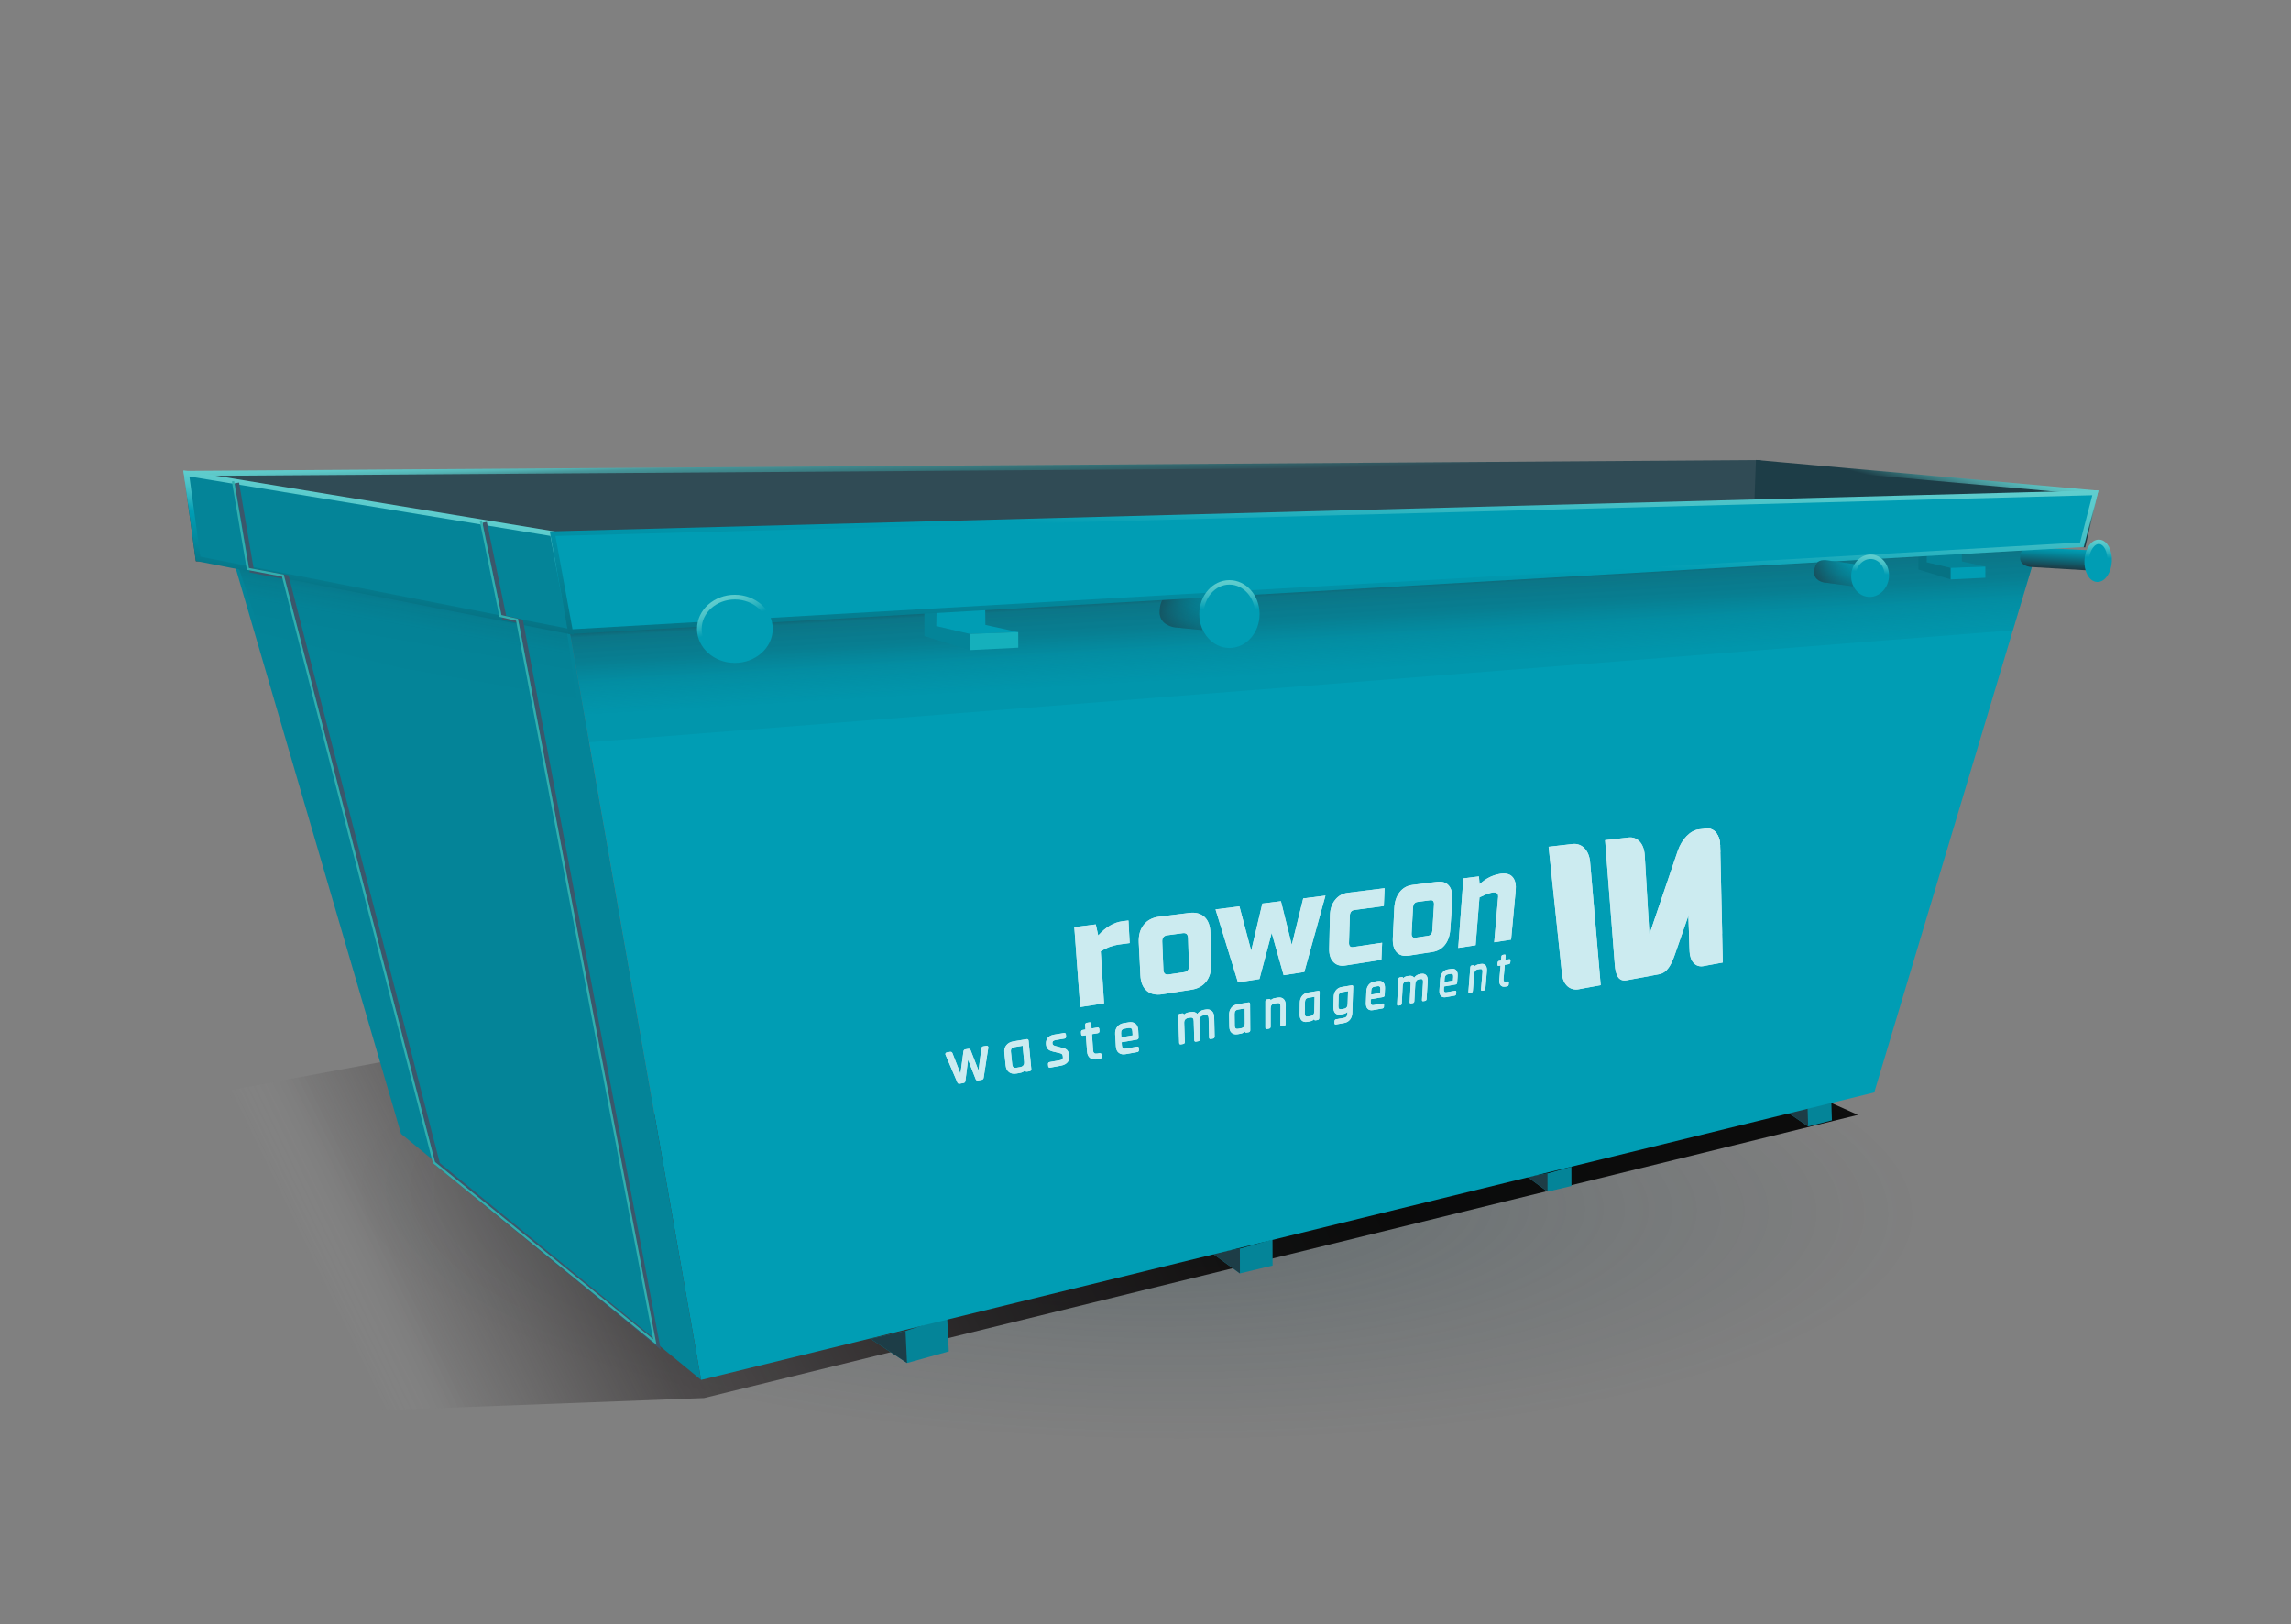 <?xml version="1.0" encoding="UTF-8"?>
<svg id="Layer_1" xmlns="http://www.w3.org/2000/svg" xmlns:xlink="http://www.w3.org/1999/xlink" version="1.1" viewBox="0 0 1031.81 731.34">
  <rect x="0" y="0" width="1031.81" height="731.34" fill="#808080" stroke="none"/>
  <!-- Generator: Adobe Illustrator 29.4.0, SVG Export Plug-In . SVG Version: 2.1.0 Build 152)  -->
  <defs>
    <style>
      .st0, .st1, .st2 {
        fill: none;
      }

      .st3 {
        fill: url(#linear-gradient2);
      }

      .st4 {
        fill: url(#linear-gradient3);
      }

      .st5 {
        fill: url(#linear-gradient6);
      }

      .st6 {
        fill: url(#linear-gradient8);
      }

      .st7 {
        fill: url(#linear-gradient11);
      }

      .st8 {
        fill: url(#linear-gradient10);
      }

      .st9 {
        stroke: url(#linear-gradient5);
        stroke-width: 2.17px;
      }

      .st9, .st1, .st2, .st10, .st11, .st12, .st13 {
        stroke-miterlimit: 10;
      }

      .st9, .st14 {
        fill: #1d3d47;
      }

      .st15 {
        fill: url(#radial-gradient);
      }

      .st16 {
        fill: url(#linear-gradient);
      }

      .st17 {
        fill: #15b0bc;
      }

      .st18, .st12, .st13, .st19, .st20, .st21 {
        fill: #009db4;
      }

      .st1 {
        stroke: #3b576b;
        stroke-width: 2px;
      }

      .st2 {
        stroke: #31afaf;
      }

      .st22, .st23, .st24 {
        fill: #fff;
      }

      .st10 {
        fill: #304b55;
        stroke: url(#linear-gradient1);
      }

      .st10, .st11 {
        stroke-width: 2.3px;
      }

      .st11 {
        stroke: url(#linear-gradient4);
      }

      .st11, .st25 {
        fill: #048498;
      }

      .st26 {
        opacity: .8;
      }

      .st27 {
        fill: #067283;
      }

      .st12 {
        stroke: url(#linear-gradient9);
      }

      .st12, .st13 {
        stroke-width: 2.12px;
      }

      .st13 {
        stroke: url(#linear-gradient14);
      }

      .st19 {
        stroke: url(#linear-gradient15);
        stroke-miterlimit: 10;
        stroke-width: 2px;
      }

      .st20 {
        stroke: url(#linear-gradient13);
        stroke-miterlimit: 10;
        stroke-width: 2px;
      }

      .st21 {
        stroke: url(#linear-gradient12);
        stroke-miterlimit: 10;
        stroke-width: 2px;
      }

      .st28 {
        fill: url(#linear-gradient7);
        opacity: .6;
      }

      .st28, .st23, .st24 {
        isolation: isolate;
      }

      .st23 {
        opacity: .3;
      }

      .st24 {
        opacity: .2;
      }
    </style>
    <radialGradient id="radial-gradient" cx="626.48" cy="1839.94" fx="626.48" fy="1839.94" r="475.76" gradientTransform="translate(994.59 7.26) rotate(90) scale(.85 .26)" gradientUnits="userSpaceOnUse">
      <stop offset="0" stop-color="#1d3d47" stop-opacity=".3"/>
      <stop offset=".53" stop-color="#1d3d47" stop-opacity=".1"/>
      <stop offset=".87" stop-color="#1d3d47" stop-opacity="0"/>
    </radialGradient>
    <linearGradient id="linear-gradient" x1="173.1" y1="1281.53" x2="575.1" y2="1087.73" gradientTransform="translate(-4 -644.6) rotate(-.15)" gradientUnits="userSpaceOnUse">
      <stop offset="0" stop-color="#fff" stop-opacity="0"/>
      <stop offset=".08" stop-color="#363233" stop-opacity=".1"/>
      <stop offset=".28" stop-color="#2e2a2b" stop-opacity=".62"/>
      <stop offset=".55" stop-color="#242021" stop-opacity=".9"/>
      <stop offset=".59" stop-color="#1e1b1c" stop-opacity=".9"/>
      <stop offset=".84" stop-color="#080707" stop-opacity=".9"/>
      <stop offset="1" stop-color="#000" stop-opacity=".9"/>
    </linearGradient>
    <linearGradient id="linear-gradient1" x1="440.58" y1="887" x2="439.34" y2="846.08" gradientTransform="translate(-4 -644.6) rotate(-.15)" gradientUnits="userSpaceOnUse">
      <stop offset=".21" stop-color="#304b55"/>
      <stop offset=".61" stop-color="#304b55"/>
      <stop offset=".72" stop-color="#336d73"/>
      <stop offset=".85" stop-color="#47969a"/>
      <stop offset=".89" stop-color="#55b5b6"/>
      <stop offset=".94" stop-color="#5dc7c7"/>
      <stop offset="1" stop-color="#61cece"/>
    </linearGradient>
    <linearGradient id="linear-gradient2" x1="593.45" y1="961.07" x2="588.1" y2="866.48" gradientTransform="translate(-4 -644.6) rotate(-.15)" gradientUnits="userSpaceOnUse">
      <stop offset=".13" stop-color="#048498" stop-opacity=".3"/>
      <stop offset=".28" stop-color="#067e91" stop-opacity=".51"/>
      <stop offset=".38" stop-color="#0d6878" stop-opacity=".57"/>
      <stop offset=".5" stop-color="#135b69" stop-opacity=".6"/>
      <stop offset=".54" stop-color="#194853" stop-opacity=".85"/>
      <stop offset=".59" stop-color="#1d3d47"/>
    </linearGradient>
    <linearGradient id="linear-gradient3" x1="173.69" y1="950.7" x2="187.14" y2="874.42" gradientTransform="translate(-4 -644.6) rotate(-.15)" gradientUnits="userSpaceOnUse">
      <stop offset="0" stop-color="#048498"/>
      <stop offset=".32" stop-color="#048296"/>
      <stop offset=".44" stop-color="#067d90" stop-opacity=".98"/>
      <stop offset=".52" stop-color="#097486" stop-opacity=".96"/>
      <stop offset=".59" stop-color="#0d6878" stop-opacity=".92"/>
      <stop offset=".64" stop-color="#135765" stop-opacity=".88"/>
      <stop offset=".69" stop-color="#1a434e" stop-opacity=".82"/>
      <stop offset=".71" stop-color="#1d3d47" stop-opacity=".8"/>
      <stop offset="1" stop-color="#1d3d47"/>
    </linearGradient>
    <linearGradient id="linear-gradient4" x1="168.44" y1="915.07" x2="176.16" y2="871.31" gradientTransform="translate(-4 -644.6) rotate(-.15)" gradientUnits="userSpaceOnUse">
      <stop offset="0" stop-color="#067283"/>
      <stop offset=".56" stop-color="#009db4"/>
      <stop offset=".57" stop-color="#009db4"/>
      <stop offset=".7" stop-color="#29b2bf"/>
      <stop offset=".82" stop-color="#48c1c7"/>
      <stop offset=".93" stop-color="#5acacc"/>
      <stop offset="1" stop-color="#61cece"/>
    </linearGradient>
    <linearGradient id="linear-gradient5" x1="861.78" y1="892.09" x2="873.48" y2="848.41" gradientTransform="translate(-4 -644.6) rotate(-.15)" gradientUnits="userSpaceOnUse">
      <stop offset="0" stop-color="#1d3d47"/>
      <stop offset=".56" stop-color="#1d3d47"/>
      <stop offset=".67" stop-color="#336d73"/>
      <stop offset=".77" stop-color="#47969a"/>
      <stop offset=".86" stop-color="#55b5b6"/>
      <stop offset=".94" stop-color="#5dc7c7"/>
      <stop offset="1" stop-color="#61cece"/>
    </linearGradient>
    <linearGradient id="linear-gradient6" x1="530.93" y1="936.31" x2="543.11" y2="911.18" gradientTransform="translate(-4 -644.6) rotate(-.15)" gradientUnits="userSpaceOnUse">
      <stop offset="0" stop-color="#1d3d47"/>
      <stop offset=".2" stop-color="#145664"/>
      <stop offset=".44" stop-color="#0b6f80"/>
      <stop offset=".66" stop-color="#057e91"/>
      <stop offset=".81" stop-color="#048498"/>
    </linearGradient>
    <linearGradient id="linear-gradient7" x1="521.83" y1="906.89" x2="549.88" y2="930.42" gradientTransform="translate(-4 -644.6) rotate(-.15)" gradientUnits="userSpaceOnUse">
      <stop offset=".23" stop-color="#1d3d47"/>
      <stop offset=".37" stop-color="#16505c" stop-opacity=".73"/>
      <stop offset=".62" stop-color="#0c6c7d" stop-opacity=".33"/>
      <stop offset=".84" stop-color="#067d90" stop-opacity=".09"/>
      <stop offset="1" stop-color="#048498" stop-opacity="0"/>
    </linearGradient>
    <linearGradient id="linear-gradient8" x1="934.65" y1="946.91" x2="935.09" y2="937.46" gradientTransform="translate(9.99 -709.07) rotate(1.11)" gradientUnits="userSpaceOnUse">
      <stop offset="0" stop-color="#1d3d47"/>
      <stop offset=".1" stop-color="#184854"/>
      <stop offset=".64" stop-color="#048498"/>
      <stop offset=".92" stop-color="#009db4"/>
    </linearGradient>
    <linearGradient id="linear-gradient9" x1="592.12" y1="955.8" x2="600.6" y2="842.1" gradientTransform="translate(-4 -644.6) rotate(-.15)" gradientUnits="userSpaceOnUse">
      <stop offset="0" stop-color="#067283"/>
      <stop offset=".56" stop-color="#009db4"/>
      <stop offset=".57" stop-color="#009db4"/>
      <stop offset=".7" stop-color="#29b2bf"/>
      <stop offset=".82" stop-color="#48c1c7"/>
      <stop offset=".93" stop-color="#5acacc"/>
      <stop offset="1" stop-color="#61cece"/>
    </linearGradient>
    <linearGradient id="linear-gradient10" x1="829.75" y1="916.87" x2="833.72" y2="899.41" gradientTransform="translate(-4 -644.6) rotate(-.15)" gradientUnits="userSpaceOnUse">
      <stop offset="0" stop-color="#1d3d47"/>
      <stop offset=".64" stop-color="#048498"/>
      <stop offset="1" stop-color="#009db4"/>
    </linearGradient>
    <linearGradient id="linear-gradient11" x1="805.53" y1="910.51" x2="845.39" y2="903.48" gradientTransform="translate(-4 -644.6) rotate(-.15)" gradientUnits="userSpaceOnUse">
      <stop offset=".23" stop-color="#1d3d47"/>
      <stop offset=".97" stop-color="#019ab1" stop-opacity="0"/>
      <stop offset="1" stop-color="#009db4"/>
    </linearGradient>
    <linearGradient id="linear-gradient12" x1="720.9" y1="1128" x2="720.9" y2="1108.9" gradientTransform="translate(1960.7 -685.09) rotate(90) scale(1.31 1)" gradientUnits="userSpaceOnUse">
      <stop offset="0" stop-color="#009db4"/>
      <stop offset=".56" stop-color="#009db4"/>
      <stop offset=".57" stop-color="#009db4"/>
      <stop offset=".7" stop-color="#29b2bf"/>
      <stop offset=".82" stop-color="#48c1c7"/>
      <stop offset=".93" stop-color="#5acacc"/>
      <stop offset="1" stop-color="#61cece"/>
    </linearGradient>
    <linearGradient id="linear-gradient13" x1="966.52" y1="1024.8" x2="966.52" y2="1005.7" gradientTransform="translate(1960.21 -713.98) rotate(90)" gradientUnits="userSpaceOnUse">
      <stop offset="0" stop-color="#009db4"/>
      <stop offset=".56" stop-color="#009db4"/>
      <stop offset=".57" stop-color="#009db4"/>
      <stop offset=".7" stop-color="#29b2bf"/>
      <stop offset=".82" stop-color="#48c1c7"/>
      <stop offset=".93" stop-color="#5acacc"/>
      <stop offset="1" stop-color="#61cece"/>
    </linearGradient>
    <linearGradient id="linear-gradient14" x1="25.16" y1="943.37" x2="14.35" y2="913.69" gradientTransform="translate(310.71 -645.42) rotate(-.15) scale(.9 1)" gradientUnits="userSpaceOnUse">
      <stop offset="0" stop-color="#009db4"/>
      <stop offset=".56" stop-color="#009db4"/>
      <stop offset=".57" stop-color="#009db4"/>
      <stop offset=".7" stop-color="#29b2bf"/>
      <stop offset=".82" stop-color="#48c1c7"/>
      <stop offset=".93" stop-color="#5acacc"/>
      <stop offset="1" stop-color="#61cece"/>
    </linearGradient>
    <linearGradient id="linear-gradient15" x1="555.29" y1="937.87" x2="555.29" y2="907.32" gradientTransform="translate(-1.59 -646.06)" gradientUnits="userSpaceOnUse">
      <stop offset="0" stop-color="#009db4"/>
      <stop offset=".56" stop-color="#009db4"/>
      <stop offset=".57" stop-color="#009db4"/>
      <stop offset=".7" stop-color="#29b2bf"/>
      <stop offset=".82" stop-color="#48c1c7"/>
      <stop offset=".93" stop-color="#5acacc"/>
      <stop offset="1" stop-color="#61cece"/>
    </linearGradient>
  </defs>
  <g id="shadow">
    <ellipse class="st15" cx="514.7" cy="542.34" rx="173.97" ry="421.32" transform="translate(-37.51 1046.44) rotate(-88.89)"/>
  </g>
  <g id="skipbin-6cm">
    <g id="Layer_3">
      <g>
        <polygon class="st16" points="665.59 425.41 196.46 522.29 185.23 475.74 73.37 496.58 88.35 638.23 317.07 629.58 836.76 502.06 665.59 425.41"/>
        <g>
          <polygon class="st25" points="407.82 599.37 392.1 602.93 408.5 613.82 427.32 608.6 426.59 593.19 407.82 599.37"/>
          <polyline class="st14" points="392.1 602.93 407.82 599.37 408.5 613.82 392.1 602.93"/>
        </g>
        <g>
          <polygon class="st25" points="558.41 562.3 546.14 564.53 558.43 573.48 573.15 569.94 573.11 558.18 558.41 562.3"/>
          <polyline class="st14" points="546.14 564.53 558.41 562.3 558.43 573.48 546.14 564.53"/>
        </g>
        <g>
          <polygon class="st25" points="696.96 528.42 687.99 530.05 696.97 536.62 707.75 534.08 707.72 525.4 696.96 528.42"/>
          <polyline class="st14" points="687.99 530.05 696.96 528.42 696.97 536.62 687.99 530.05"/>
        </g>
        <g>
          <polygon class="st25" points="814.1 499.11 805.18 500.98 814.35 507.28 825.05 504.53 824.77 495.78 814.1 499.11"/>
          <polyline class="st14" points="805.18 500.98 814.1 499.11 814.35 507.28 805.18 500.98"/>
        </g>
        <polygon class="st10" points="791.88 208.33 83.95 213.22 89.21 251.66 791.23 225.75 791.88 208.33"/>
        <polygon class="st18" points="925.13 221.9 844.11 491.97 315.76 621.42 248.87 240.34 925.13 221.9"/>
        <polygon class="st3" points="925.13 221.9 906.56 283.84 263.08 334.41 248.87 240.34 925.13 221.9"/>
        <polygon class="st27" points="863.93 236.59 863.99 256.45 878.55 260.94 878.54 255.73 867.75 253.21 868.09 237.34 863.93 236.59"/>
        <polygon class="st25" points="883.4 236.54 868.1 236.58 867.75 253.21 878.54 255.73 894.15 255.16 883.58 252.84 883.4 236.54"/>
        <polygon class="st18" points="894.16 260.18 878.55 260.94 878.54 255.73 894.15 255.16 894.16 260.18"/>
        <g>
          <polygon class="st25" points="416.29 258.67 416.36 286.46 436.76 292.76 436.73 285.47 421.64 281.95 422.12 259.72 416.29 258.67"/>
          <polygon class="st18" points="443.54 258.6 422.1 258.66 421.64 281.95 436.73 285.47 458.59 284.66 443.8 281.43 443.54 258.6"/>
          <polygon class="st17" points="458.61 291.68 436.76 292.76 436.73 285.47 458.59 284.66 458.61 291.68"/>
        </g>
        <polygon class="st25" points="248.87 240.34 315.76 621.42 180.63 510.59 95.83 220.6 248.87 240.34"/>
        <polygon class="st4" points="248.87 240.34 260.62 321.01 117.26 285.06 95.83 220.6 248.87 240.34"/>
        <polygon class="st11" points="83.95 213.22 248.87 240.34 256.97 284.48 89.21 251.66 83.95 213.22"/>
        <polygon class="st9" points="791.88 208.33 943.71 221.93 938.3 245.33 791.23 225.75 791.88 208.33"/>
        <g>
          <path class="st5" d="M522.28,275.3c.27-6.47,3.08-7.46,7.16-7.71,6.64.29,20.04,1.72,20.04,1.72l-1.68,15.1-18.68-1.89s-7.13-.77-6.84-7.24h0v.02Z"/>
          <path class="st28" d="M522.28,275.3c.27-6.47,3.08-7.46,7.16-7.71,6.64.29,20.04,1.72,20.04,1.72l-1.68,15.1-18.68-1.89s-7.13-.77-6.84-7.24h0v.02Z"/>
        </g>
        <path class="st6" d="M909.79,251.2c.08-3.79,1.99-4.4,4.8-4.6,4.6.09,28.7,1.31,28.7,1.31l-1.09,9.07-27.54-1.64s-4.94-.36-4.87-4.16h.01Z"/>
        <polygon class="st12" points="943.71 221.93 248.87 240.34 256.97 284.48 937.65 245.33 943.71 221.93"/>
        <g>
          <path class="st8" d="M817.04,257.15c.44-4.32,2.35-4.88,5.09-4.89,4.43.45,20.83,3.06,20.83,3.06l.4,9.89-22-2.94s-4.75-.78-4.31-5.11h-.01Z"/>
          <path class="st7" d="M817.04,257.15c.44-4.32,2.35-4.88,5.09-4.89,4.43.45,20.83,3.06,20.83,3.06l.4,9.89-22-2.94s-4.75-.78-4.31-5.11h-.01Z"/>
          <ellipse class="st21" cx="842.25" cy="259.28" rx="8.55" ry="7.51" transform="translate(493.95 1068.79) rotate(-83.83)"/>
        </g>
        <ellipse class="st20" cx="944.96" cy="252.55" rx="8.55" ry="5.17" transform="translate(640.7 1182.15) rotate(-86.84)"/>
        <ellipse class="st13" cx="330.96" cy="283.19" rx="15.99" ry="14.28"/>
        <ellipse class="st19" cx="553.71" cy="276.54" rx="12.58" ry="14.28" transform="translate(-.72 1.45) rotate(-.15)"/>
      </g>
      <rect class="st0" x="137.32" y="-206.25" width="825" height="1020.8" transform="translate(235.08 847.97) rotate(-88.89)"/>
    </g>
    <g id="logo">
      <g id="rowcon_waste_management" class="st26">
        <g>
          <path class="st22" d="M444.26,470.97l-1.43.23c-.46.08-.78.42-.83.89l-1.29,9.97-3.58-9.17c-.19-.43-.57-.63-1.05-.55l-1.31.22c-.47.08-.78.42-.84.88l-1.36,10.06-3.61-9.22c-.16-.45-.55-.67-1.02-.59l-1.46.24c-.34.05-.51.23-.59.36-.09.14-.18.37-.03.73l5.32,12.45c.15.43.55.65,1.03.56l1.73-.31c.48-.09.8-.43.85-.89l1.21-9.61,3.44,8.78c.15.43.53.65.99.57l1.73-.31c.47-.09.79-.42.85-.87l2.1-13.61c.04-.35-.09-.55-.2-.65s-.31-.21-.64-.15h-.02Z"/>
          <path class="st22" d="M462.35,467.98l-5.93.99c-1.38.23-2.45.81-3.19,1.73s-1.03,2.09-.88,3.46l.6,5.72c.14,1.35.67,2.35,1.55,2.99.88.63,2.02.83,3.39.57l1.4-.25c1.02-.18,1.8-.56,2.34-1.13.09.42.43.64.89.56l1.2-.22c.5-.09.79-.46.75-.96l-1.22-12.79c-.04-.5-.41-.77-.91-.69v.02h.01ZM461.26,478.22c.07.66-.05,1.18-.37,1.57s-.8.66-1.5.77l-1.54.26c-1.24.22-1.87-.25-1.99-1.55l-.57-5.55c-.14-1.31.36-1.98,1.63-2.19l3.64-.62.71,7.28h0v.02Z"/>
          <path class="st22" d="M478.61,471.93l-3.26-.87c-1.28-.26-1.32-.87-1.34-1.07l-.03-.45c0-.13,0-.35.27-.65.22-.24.62-.41,1.14-.5l3.99-.67c.5-.08.78-.45.75-.92l-.07-.92c-.03-.5-.39-.77-.88-.68l-4.35.71c-3.34.55-3.87,2.7-3.73,4.4.08.92.37,1.66.88,2.16.48.5,1.25.85,2.24,1.08l3.25.78c.75.15,1.13.58,1.19,1.32l.04.5c.02.32.09,1.08-1.52,1.35l-4.42.78c-.5.09-.79.45-.75.92l.08.91c.04.48.4.75.88.66l4.69-.84c3.44-.62,4.01-2.67,3.89-4.29-.09-1.08-.34-1.92-.75-2.5-.43-.6-1.17-1.01-2.18-1.22h-.03Z"/>
          <path class="st22" d="M495.23,474.27l-.99.18c-1.25.22-1.87-.22-1.94-1.44l-.51-7.3,2.59-.43c.5-.08.79-.45.77-.91l-.07-.97c-.03-.48-.37-.76-.87-.67l-2.6.43-.14-2.07c-.03-.5-.36-.77-.82-.68l-1.17.19c-.48.08-.78.45-.75.95l.14,2.07-1.25.21c-.48.08-.78.45-.75.95l.07.98c.03.47.37.74.86.65l1.25-.21.54,7.39c.1,1.31.57,2.28,1.41,2.89.83.59,1.9.78,3.18.56l1.22-.22c.48-.09.78-.45.76-.9l-.05-.95c-.03-.48-.37-.74-.86-.65h0v-.02h-.02Z"/>
          <path class="st22" d="M508.27,460.39l-2.12.35c-1.26.21-2.27.76-2.97,1.65s-1.02,2-.94,3.33l.33,5.53c.09,1.31.52,2.29,1.31,2.89.78.6,1.81.8,3.07.58l5.26-.94c.46-.08.75-.43.73-.89l-.04-.91c-.02-.47-.34-.74-.8-.64l-5.07.89c-1.15.21-1.72-.25-1.78-1.51l-.09-1.36,6.9-1.19c.46-.08.75-.45.73-.95l-.16-3.26c-.07-1.31-.5-2.31-1.25-2.94-.77-.63-1.8-.85-3.07-.64v-.02h-.01ZM504.87,467.59l-.02-.43h0l.02.43ZM510.09,466.26l-5.08.87-.11-1.81c-.08-1.24.42-1.88,1.6-2.08l1.72-.29c1.17-.2,1.72.26,1.78,1.51l.1,1.81h0Z"/>
          <path class="st22" d="M542.97,454.64l-.83.14c-.66.11-1.3.39-1.88.81-.41.29-.74.64-1,1.03-.67-.79-1.66-1.09-2.96-.87l-.88.14c-.94.15-1.68.52-2.22,1.09-.03-.43-.33-.67-.76-.59l-1.08.18c-.45.08-.74.43-.71.91l.44,12.2c.01.46.32.73.76.64l1.07-.19c.44-.08.73-.43.7-.9l-.29-8.56c-.02-.64.12-1.13.42-1.5s.74-.62,1.35-.73l.88-.14c1.11-.19,1.63.29,1.65,1.51l.25,8.66c.01.46.31.71.75.63l1.06-.19c.44-.08.71-.43.7-.89l-.22-8.45c-.02-.64.12-1.14.43-1.54s.74-.65,1.34-.75l.78-.13c1.09-.19,1.61.29,1.63,1.51l.2,8.61c.01.46.3.71.74.63l1.05-.19c.43-.08.7-.43.7-.89l-.19-8.67c-.03-1.29-.39-2.25-1.07-2.87-.68-.63-1.64-.85-2.8-.65h-.01Z"/>
          <path class="st22" d="M562.3,451.43l-4.98.83c-1.15.19-2.09.71-2.76,1.56-.67.85-1,1.92-.99,3.19l.09,5.32c.02,1.26.37,2.21,1.07,2.8.68.59,1.62.79,2.76.59l1.18-.21c.86-.14,1.54-.5,2.02-1.01.03.4.31.6.69.53l1.01-.18c.42-.08.69-.42.69-.87l-.08-11.9c0-.46-.29-.73-.7-.65h0ZM560.65,460.93c0,.62-.13,1.09-.43,1.45-.3.36-.71.6-1.29.7l-1.3.23c-1.05.19-1.53-.27-1.53-1.47l-.07-5.16c-.02-1.21.45-1.84,1.51-2.01l3.06-.52.05,6.76h-.01Z"/>
          <path class="st22" d="M575.52,449.25l-1.24.21c-.85.14-1.52.47-2,1-.03-.4-.3-.62-.68-.55l-1.01.16c-.42.07-.69.42-.69.88v11.84c0,.45.29.69.69.62l.99-.18c.41-.07.68-.42.68-.87v-8.3c0-.62.15-1.09.44-1.45.29-.37.7-.59,1.28-.69l1.24-.21c1.03-.18,1.5.29,1.48,1.49l-.04,8.4c0,.45.26.69.67.62l.98-.18c.41-.07.67-.41.68-.86l.07-8.46c.01-1.25-.3-2.2-.92-2.8-.63-.62-1.51-.84-2.62-.66h.01Z"/>
          <path class="st22" d="M593.73,446.23l-4.69.78c-1.09.18-1.98.69-2.63,1.51-.65.83-.99,1.87-1,3.11l-.07,5.19c-.02,1.23.3,2.16.92,2.75.63.58,1.5.79,2.57.59l1.11-.2c.8-.15,1.45-.47,1.92-.98.02.39.26.58.64.52l.96-.16c.4-.07.66-.41.67-.85l.22-11.62c.02-.45-.23-.7-.63-.64h-.01ZM591.93,455.48c-.01.6-.15,1.07-.44,1.42s-.68.58-1.23.68l-1.22.22c-.98.16-1.43-.28-1.4-1.44l.08-5.04c.02-1.19.47-1.78,1.46-1.95l2.88-.48-.13,6.61h0v-.02Z"/>
          <path class="st22" d="M608.79,443.73l-4.55.76c-1.06.18-1.92.68-2.57,1.49-.64.81-.98,1.84-1.01,3.07l-.12,4.49c-.02,1.22.24,2.12.81,2.72.58.58,1.41.78,2.44.6l1.17-.21c.78-.14,1.41-.46,1.88-.97v.81c-.05,1.13-.51,1.7-1.47,1.88l-3.65.66c-.4.07-.67.41-.68.85l-.02.87c0,.44.24.67.64.6l3.83-.69c1.03-.19,1.89-.69,2.53-1.5.63-.8.97-1.8,1.01-2.99l.4-11.81c0-.45-.23-.69-.62-.63h0ZM606.94,452.23c-.01.59-.17,1.06-.44,1.4s-.67.57-1.2.66l-1.17.21c-.97.16-1.4-.26-1.36-1.42l.12-4.33c.02-1.17.48-1.76,1.46-1.93l2.78-.46-.19,5.89h-.01Z"/>
          <path class="st22" d="M620.64,441.78l-1.73.29c-1.03.16-1.88.66-2.52,1.46s-.98,1.81-1.02,3.04l-.2,5.07c-.04,1.2.22,2.1.79,2.67s1.39.77,2.4.59l4.28-.76c.37-.07.64-.39.65-.8l.03-.84c.02-.44-.21-.67-.58-.6l-4.12.73c-.95.16-1.35-.26-1.31-1.41l.04-1.25,5.61-.97c.37-.07.64-.41.66-.86l.13-2.99c.05-1.21-.2-2.11-.76-2.71s-1.38-.8-2.4-.64h.02l.02-.02ZM617.33,448.32v-.4h0v.4ZM621.6,447.2l-4.12.7.07-1.67c.04-1.14.5-1.72,1.44-1.87l1.39-.24c.95-.15,1.35.27,1.31,1.41l-.08,1.66h0Z"/>
          <path class="st22" d="M640.09,438.55l-.68.12c-.55.09-1.09.33-1.61.71-.34.25-.65.58-.89.94-.5-.75-1.28-1.02-2.35-.85l-.74.12c-.78.13-1.42.46-1.9.98,0-.41-.22-.62-.57-.56l-.9.14c-.37.05-.64.39-.65.82l-.58,11.29c-.02.43.21.66.57.6l.89-.15c.36-.07.63-.39.64-.81l.42-7.92c.03-.58.19-1.05.45-1.39.27-.35.65-.56,1.17-.64l.74-.13c.92-.15,1.31.29,1.24,1.42l-.45,8.02c-.02.43.2.66.56.6l.88-.15c.36-.07.62-.39.64-.81l.45-7.81c.03-.59.19-1.06.47-1.42s.66-.58,1.15-.67l.65-.11c.91-.15,1.3.29,1.22,1.42l-.48,7.97c-.03.43.19.66.55.59l.87-.15c.36-.05.62-.39.64-.81l.51-8.03c.08-1.19-.14-2.08-.65-2.67-.52-.59-1.28-.8-2.25-.65h.01Z"/>
          <path class="st22" d="M653.67,436.31l-1.61.26c-.97.15-1.77.63-2.39,1.41-.62.77-.97,1.76-1.05,2.95l-.34,4.93c-.08,1.17.14,2.05.66,2.62.52.56,1.27.76,2.22.59l4.02-.71c.35-.05.6-.36.63-.78l.05-.81c.03-.43-.18-.65-.53-.59l-3.87.68c-.88.15-1.25-.26-1.18-1.39l.09-1.22,5.27-.91c.35-.05.6-.39.63-.83l.22-2.91c.09-1.18-.12-2.06-.63-2.64s-1.25-.79-2.21-.64h0v-.02.02ZM650.37,442.66l.03-.39h0l-.03.39ZM654.39,441.59l-3.87.66.11-1.63c.08-1.11.52-1.67,1.4-1.83l1.3-.22c.88-.14,1.25.27,1.18,1.39l-.12,1.62h.01Z"/>
          <path class="st22" d="M666.98,434.1l-1.05.18c-.7.12-1.29.42-1.73.89,0-.37-.2-.57-.52-.52l-.85.14c-.35.05-.6.37-.63.8l-.86,10.99c-.03.42.18.65.52.59l.84-.15c.34-.05.59-.37.62-.79l.63-7.71c.04-.57.2-1.01.46-1.34.26-.34.63-.54,1.1-.62l1.05-.18c.86-.14,1.22.29,1.12,1.4l-.66,7.8c-.03.42.17.65.51.59l.83-.15c.34-.05.59-.37.62-.79l.67-7.85c.1-1.17-.09-2.04-.55-2.62-.47-.58-1.19-.79-2.11-.65h0Z"/>
          <path class="st22" d="M679,441.99l-.7.12c-.89.15-1.25-.24-1.15-1.3l.58-6.31,1.83-.31c.34-.05.6-.36.64-.77l.08-.84c.04-.42-.17-.65-.51-.6l-1.83.31.17-1.78c.04-.43-.15-.66-.47-.62l-.83.14c-.34.05-.59.36-.62.79l-.17,1.79-.88.14c-.34.05-.59.36-.62.79l-.07.85c-.04.41.17.64.51.58l.88-.14-.57,6.39c-.1,1.13.1,1.98.6,2.53.5.54,1.2.73,2.1.57l.86-.14c.34-.05.59-.36.63-.76l.08-.83c.04-.42-.17-.64-.51-.58h0l-.03-.02h0Z"/>
          <path class="st22" d="M508.77,424.73l-.54-10.18-2.75.34c-3.86.48-7.5,2.65-10.88,6.4l-1.09-4.99-9.67,1.21,2.66,36,10.74-1.68-1.51-23.4c2.43-1.6,5.15-2.61,7.89-3.03l5.15-.69h0Z"/>
          <path class="st22" d="M543.24,442.05c1.54-1.97,2.29-4.52,2.22-7.57l-.32-14.32c-.07-3.18-.94-5.57-2.61-7.16s-4-2.23-6.9-1.87l-13.59,1.7c-3.03.39-5.34,1.61-6.96,3.69-1.63,2.07-2.35,4.77-2.2,8l.73,14.69c.15,3.17,1.11,5.48,2.88,6.99,1.74,1.5,4.11,2.01,6.99,1.56l13.17-2.07c2.85-.44,5.02-1.65,6.57-3.63h.02ZM535.49,435.02c.04,1.63-.66,2.57-2.2,2.8l-6.92,1.03c-1.52.22-2.34-.45-2.41-2.13l-.52-12.67c-.07-1.68.66-2.65,2.24-2.86l7.03-.95c1.52-.2,2.33.51,2.39,2.22l.39,12.56h0Z"/>
          <polygon class="st22" points="581.78 425.5 576.9 405.85 568.53 406.91 563.51 428.14 558.21 408.2 547.45 409.55 557.56 442.4 567.23 440.89 572.74 420.14 578.13 439.18 587.43 437.72 596.95 403.34 586.94 404.6 581.78 425.5"/>
          <path class="st22" d="M622.13,432.28l.34-7.72-13.02,1.94c-1.34.21-1.96-.48-1.9-2.02l.37-12.02c.05-1.62.76-2.48,2.09-2.65l13.22-1.76.35-8.05-16.61,2.08c-2.33.3-4.21,1.35-5.69,3.22s-2.22,4.16-2.29,6.86l-.35,15.04c-.07,2.67.57,4.69,1.93,6.07,1.35,1.39,3.15,1.89,5.37,1.53l16.18-2.54h0v.03Z"/>
          <path class="st22" d="M653.17,418.57l.91-13.09c.2-2.91-.3-5.08-1.5-6.57-1.21-1.49-3.03-2.08-5.37-1.79l-10.99,1.39c-2.44.31-4.39,1.39-5.85,3.26s-2.28,4.31-2.42,7.25l-.65,13.39c-.14,2.89.43,5.03,1.72,6.42s3.11,1.9,5.46,1.54l10.71-1.67c2.32-.36,4.17-1.44,5.57-3.21s2.21-4.1,2.4-6.9h.01ZM645.13,418.92c-.1,1.49-.74,2.34-1.99,2.53l-5.63.84c-1.23.19-1.84-.45-1.76-1.99l.64-11.56c.09-1.54.74-2.41,2.03-2.57l5.69-.76c1.23-.16,1.83.5,1.73,2.06l-.73,11.47h.02Z"/>
          <path class="st22" d="M680.56,423.14l2.07-22.05c.24-2.56-.15-4.52-1.23-5.93-2.66-3.48-8.94-.91-10.45-.15-1.58.76-3.12,1.86-4.58,3.17l-.3-3.49-7,.88-2.31,31.31,7.83-1.22,1.73-21.53c3.71-1.78,7-3.09,8.11-1.65.24.32.36.83.32,1.34l-1.79,20.53,7.58-1.19h.02Z"/>
          <g>
            <g>
              <path class="st22" d="M775.63,420.44h0l-.77-33.92-.13-5.63c-.04-2.16-.57-3.99-1.46-5.32h0s0-.02-.02-.02h0c-.11-.16-.22-.32-.35-.47h0s-.03-.05-.05-.08h0c-.12-.14-.25-.27-.38-.42h0l-.08-.08h0c-.07-.07-.13-.11-.2-.16-.1-.08-.2-.16-.3-.24h0c-.15-.11-.31-.22-.45-.31h0l-.2-.1c-.12-.06-.23-.12-.35-.18h0s-.03-.01-.04-.02h0s-.04-.01-.07-.02c-.18-.07-.36-.13-.56-.18h0c-.18-.04-.36-.09-.54-.11h0c-.2-.02-.41-.04-.62-.04h-.14c-.21,0-.42.01-.63.03l-.4.04s-6.8,3.76-8.58,5.86l1.55,46.61.11,2.88c.18,4.51,2.74,7.17,6.26,6.52l.36-.07c.12-.02.23-.05.35-.08h0l7.96-1.46-.3-13.04h.02Z"/>
              <path class="st22" d="M720.91,443.67l-1.18-13.7h0l-3.07-35.79-.52-5.96c-.45-5.26-3.67-8.61-7.9-8.12l-10.78,1.24,3.67,34.88,2.05,19.46.32,3.05c.51,4.75,3.62,7.5,7.58,6.76l.42-.08c.13-.02.26-.07.4-.09h.01l9-1.66h0Z"/>
              <path class="st22" d="M774.73,380.89c-.04-2.16-.57-3.99-1.46-5.32-.12-.18-.23-.34-.37-.51h0s-.03-.05-.05-.08t0,0s0,0,0,0c-1.14-1.35-2.71-2.05-4.55-1.83l-3.26.37c-3.76.43-7.65,4.44-9.44,9.75l-2.06,6.04-10.69,31.51-1.77-29.88-.35-5.82c-.31-5.15-3.27-8.41-7.27-7.95l-10.56,1.21,2.65,34.09,1.48,19.04.23,2.97c.36,4.66,1.65,7.67,5.43,6.96l.4-.07c.13-.02.25-.05.38-.08h.01l12.97-2.4h.01c.12-.03.24-.05.36-.07l.38-.07c3.63-.68,5.49-4.17,7.19-9.08l1.08-3.11,6.86-19.72,5-14.4h0l.63-1.81c1.12-2.94,3.66-8.27,6.78-6.82l-.07-2.95h.04Z"/>
            </g>
            <polygon class="st23" points="760.42 412.51 765.94 396.65 761.01 429.93 760.42 412.51"/>
          </g>
          <path class="st22" d="M444.26,470.97l-1.43.23c-.46.08-.78.42-.83.89l-1.29,9.97-3.58-9.17c-.19-.43-.57-.63-1.05-.55l-1.31.22c-.47.08-.78.42-.84.88l-1.36,10.06-3.61-9.22c-.16-.45-.55-.67-1.02-.59l-1.46.24c-.34.05-.51.23-.59.36-.09.14-.18.37-.03.73l5.32,12.45c.15.43.55.65,1.03.56l1.73-.31c.48-.09.8-.43.85-.89l1.21-9.61,3.44,8.78c.15.43.53.65.99.57l1.73-.31c.47-.09.79-.42.85-.87l2.1-13.61c.04-.35-.09-.55-.2-.65s-.31-.21-.64-.15h-.02Z"/>
          <path class="st22" d="M462.35,467.98l-5.93.99c-1.38.23-2.45.81-3.19,1.73s-1.03,2.09-.88,3.46l.6,5.72c.14,1.35.67,2.35,1.55,2.99.88.63,2.02.83,3.39.57l1.4-.25c1.02-.18,1.8-.56,2.34-1.13.09.42.43.64.89.56l1.2-.22c.5-.09.79-.46.75-.96l-1.22-12.79c-.04-.5-.41-.77-.91-.69v.02h.01ZM461.26,478.22c.07.66-.05,1.18-.37,1.57s-.8.66-1.5.77l-1.54.26c-1.24.22-1.87-.25-1.99-1.55l-.57-5.55c-.14-1.31.36-1.98,1.63-2.19l3.64-.62.71,7.28h0v.02Z"/>
          <path class="st22" d="M478.61,471.93l-3.26-.87c-1.28-.26-1.32-.87-1.34-1.07l-.03-.45c0-.13,0-.35.27-.65.22-.24.62-.41,1.14-.5l3.99-.67c.5-.08.78-.45.75-.92l-.07-.92c-.03-.5-.39-.77-.88-.68l-4.35.71c-3.34.55-3.87,2.7-3.73,4.4.08.92.37,1.66.88,2.16.48.5,1.25.85,2.24,1.08l3.25.78c.75.15,1.13.58,1.19,1.32l.04.5c.02.32.09,1.08-1.52,1.35l-4.42.78c-.5.09-.79.45-.75.92l.08.91c.04.48.4.75.88.66l4.69-.84c3.44-.62,4.01-2.67,3.89-4.29-.09-1.08-.34-1.92-.75-2.5-.43-.6-1.17-1.01-2.18-1.22h-.03Z"/>
          <path class="st22" d="M495.23,474.27l-.99.18c-1.25.22-1.87-.22-1.94-1.44l-.51-7.3,2.59-.43c.5-.08.79-.45.77-.91l-.07-.97c-.03-.48-.37-.76-.87-.67l-2.6.43-.14-2.07c-.03-.5-.36-.77-.82-.68l-1.17.19c-.48.08-.78.45-.75.95l.14,2.07-1.25.21c-.48.08-.78.45-.75.95l.07.98c.03.47.37.74.86.65l1.25-.21.54,7.39c.1,1.31.57,2.28,1.41,2.89.83.59,1.9.78,3.18.56l1.22-.22c.48-.09.78-.45.76-.9l-.05-.95c-.03-.48-.37-.74-.86-.65h0v-.02h-.02Z"/>
          <path class="st22" d="M508.27,460.39l-2.12.35c-1.26.21-2.27.76-2.97,1.65s-1.02,2-.94,3.33l.33,5.53c.09,1.31.52,2.29,1.31,2.89.78.6,1.81.8,3.07.58l5.26-.94c.46-.08.75-.43.73-.89l-.04-.91c-.02-.47-.34-.74-.8-.64l-5.07.89c-1.15.21-1.72-.25-1.78-1.51l-.09-1.36,6.9-1.19c.46-.08.75-.45.73-.95l-.16-3.26c-.07-1.31-.5-2.31-1.25-2.94-.77-.63-1.8-.85-3.07-.64v-.02h-.01ZM504.87,467.59l-.02-.43h0l.02.43ZM510.09,466.26l-5.08.87-.11-1.81c-.08-1.24.42-1.88,1.6-2.08l1.72-.29c1.17-.2,1.72.26,1.78,1.51l.1,1.81h0Z"/>
          <path class="st22" d="M542.97,454.64l-.83.14c-.66.11-1.3.39-1.88.81-.41.29-.74.64-1,1.03-.67-.79-1.66-1.09-2.96-.87l-.88.14c-.94.15-1.68.52-2.22,1.09-.03-.43-.33-.67-.76-.59l-1.08.18c-.45.08-.74.43-.71.91l.44,12.2c.01.46.32.73.76.64l1.07-.19c.44-.08.73-.43.7-.9l-.29-8.56c-.02-.64.12-1.13.42-1.5s.74-.62,1.35-.73l.88-.14c1.11-.19,1.63.29,1.65,1.51l.25,8.66c.01.46.31.71.75.63l1.06-.19c.44-.08.71-.43.7-.89l-.22-8.45c-.02-.64.12-1.14.43-1.54s.74-.65,1.34-.75l.78-.13c1.09-.19,1.61.29,1.63,1.51l.2,8.61c.01.46.3.71.74.63l1.05-.19c.43-.08.7-.43.7-.89l-.19-8.67c-.03-1.29-.39-2.25-1.07-2.87-.68-.63-1.64-.85-2.8-.65h-.01Z"/>
          <path class="st22" d="M562.3,451.43l-4.98.83c-1.15.19-2.09.71-2.76,1.56-.67.85-1,1.92-.99,3.19l.09,5.32c.02,1.26.37,2.21,1.07,2.8.68.59,1.62.79,2.76.59l1.18-.21c.86-.14,1.54-.5,2.02-1.01.03.4.31.6.69.53l1.01-.18c.42-.08.69-.42.69-.87l-.08-11.9c0-.46-.29-.73-.7-.65h0ZM560.65,460.93c0,.62-.13,1.09-.43,1.45-.3.36-.71.6-1.29.7l-1.3.23c-1.05.19-1.53-.27-1.53-1.47l-.07-5.16c-.02-1.21.45-1.84,1.51-2.01l3.06-.52.05,6.76h-.01Z"/>
          <path class="st22" d="M575.52,449.25l-1.24.21c-.85.14-1.52.47-2,1-.03-.4-.3-.62-.68-.55l-1.01.16c-.42.07-.69.42-.69.88v11.84c0,.45.29.69.69.62l.99-.18c.41-.07.68-.42.68-.87v-8.3c0-.62.15-1.09.44-1.45.29-.37.7-.59,1.28-.69l1.24-.21c1.03-.18,1.5.29,1.48,1.49l-.04,8.4c0,.45.26.69.67.62l.98-.18c.41-.07.67-.41.68-.86l.07-8.46c.01-1.25-.3-2.2-.92-2.8-.63-.62-1.51-.84-2.62-.66h.01Z"/>
          <path class="st22" d="M593.73,446.23l-4.69.78c-1.09.18-1.98.69-2.63,1.51-.65.83-.99,1.87-1,3.11l-.07,5.19c-.02,1.23.3,2.16.92,2.75.63.58,1.5.79,2.57.59l1.11-.2c.8-.15,1.45-.47,1.92-.98.02.39.26.58.64.52l.96-.16c.4-.07.66-.41.67-.85l.22-11.62c.02-.45-.23-.7-.63-.64h-.01ZM591.93,455.48c-.01.6-.15,1.07-.44,1.42s-.68.58-1.23.68l-1.22.22c-.98.16-1.43-.28-1.4-1.44l.08-5.04c.02-1.19.47-1.78,1.46-1.95l2.88-.48-.13,6.61h0v-.02Z"/>
          <path class="st22" d="M608.79,443.73l-4.55.76c-1.06.18-1.92.68-2.57,1.49-.64.81-.98,1.84-1.01,3.07l-.12,4.49c-.02,1.22.24,2.12.81,2.72.58.58,1.41.78,2.44.6l1.17-.21c.78-.14,1.41-.46,1.88-.97v.81c-.05,1.13-.51,1.7-1.47,1.88l-3.65.66c-.4.07-.67.41-.68.85l-.02.87c0,.44.24.67.64.6l3.83-.69c1.03-.19,1.89-.69,2.53-1.5.63-.8.97-1.8,1.01-2.99l.4-11.81c0-.45-.23-.69-.62-.63h0ZM606.94,452.23c-.01.59-.17,1.06-.44,1.4s-.67.57-1.2.66l-1.17.21c-.97.16-1.4-.26-1.36-1.42l.12-4.33c.02-1.17.48-1.76,1.46-1.93l2.78-.46-.19,5.89h-.01Z"/>
          <path class="st22" d="M620.64,441.78l-1.73.29c-1.03.16-1.88.66-2.52,1.46s-.98,1.81-1.02,3.04l-.2,5.07c-.04,1.2.22,2.1.79,2.67s1.39.77,2.4.59l4.28-.76c.37-.07.64-.39.65-.8l.03-.84c.02-.44-.21-.67-.58-.6l-4.12.73c-.95.16-1.35-.26-1.31-1.41l.04-1.25,5.61-.97c.37-.07.64-.41.66-.86l.13-2.99c.05-1.21-.2-2.11-.76-2.71s-1.38-.8-2.4-.64h.02l.02-.02ZM617.33,448.32v-.4h0v.4ZM621.6,447.2l-4.12.7.07-1.67c.04-1.14.5-1.72,1.44-1.87l1.39-.24c.95-.15,1.35.27,1.31,1.41l-.08,1.66h0Z"/>
          <path class="st22" d="M640.09,438.55l-.68.12c-.55.09-1.09.33-1.61.71-.34.25-.65.58-.89.94-.5-.75-1.28-1.02-2.35-.85l-.74.12c-.78.13-1.42.46-1.9.98,0-.41-.22-.62-.57-.56l-.9.14c-.37.05-.64.39-.65.82l-.58,11.29c-.02.43.21.66.57.6l.89-.15c.36-.07.63-.39.64-.81l.42-7.92c.03-.58.19-1.05.45-1.39.27-.35.65-.56,1.17-.64l.74-.13c.92-.15,1.31.29,1.24,1.42l-.45,8.02c-.02.43.2.66.56.6l.88-.15c.36-.07.62-.39.64-.81l.45-7.81c.03-.59.19-1.06.47-1.42s.66-.58,1.15-.67l.65-.11c.91-.15,1.3.29,1.22,1.42l-.48,7.97c-.03.43.19.66.55.59l.87-.15c.36-.05.62-.39.64-.81l.51-8.03c.08-1.19-.14-2.08-.65-2.67-.52-.59-1.28-.8-2.25-.65h.01Z"/>
          <path class="st22" d="M653.67,436.31l-1.61.26c-.97.15-1.77.63-2.39,1.41-.62.77-.97,1.76-1.05,2.95l-.34,4.93c-.08,1.17.14,2.05.66,2.62.52.56,1.27.76,2.22.59l4.02-.71c.35-.05.6-.36.63-.78l.05-.81c.03-.43-.18-.65-.53-.59l-3.87.68c-.88.15-1.25-.26-1.18-1.39l.09-1.22,5.27-.91c.35-.05.6-.39.63-.83l.22-2.91c.09-1.18-.12-2.06-.63-2.64s-1.25-.79-2.21-.64h0v-.02.02ZM650.37,442.66l.03-.39h0l-.03.39ZM654.39,441.59l-3.87.66.11-1.63c.08-1.11.52-1.67,1.4-1.83l1.3-.22c.88-.14,1.25.27,1.18,1.39l-.12,1.62h.01Z"/>
          <path class="st22" d="M666.98,434.1l-1.05.18c-.7.12-1.29.42-1.73.89,0-.37-.2-.57-.52-.52l-.85.14c-.35.05-.6.37-.63.8l-.86,10.99c-.03.42.18.65.52.59l.84-.15c.34-.05.59-.37.62-.79l.63-7.71c.04-.57.2-1.01.46-1.34.26-.34.63-.54,1.1-.62l1.05-.18c.86-.14,1.22.29,1.12,1.4l-.66,7.8c-.03.42.17.65.51.59l.83-.15c.34-.05.59-.37.62-.79l.67-7.85c.1-1.17-.09-2.04-.55-2.62-.47-.58-1.19-.79-2.11-.65h0Z"/>
          <path class="st22" d="M679,441.99l-.7.12c-.89.15-1.25-.24-1.15-1.3l.58-6.31,1.83-.31c.34-.05.6-.36.64-.77l.08-.84c.04-.42-.17-.65-.51-.6l-1.83.31.17-1.78c.04-.43-.15-.66-.47-.62l-.83.14c-.34.05-.59.36-.62.79l-.17,1.79-.88.14c-.34.05-.59.36-.62.79l-.07.85c-.04.41.17.64.51.58l.88-.14-.57,6.39c-.1,1.13.1,1.98.6,2.53.5.54,1.2.73,2.1.57l.86-.14c.34-.05.59-.36.63-.76l.08-.83c.04-.42-.17-.64-.51-.58h0l-.03-.02h0Z"/>
          <path class="st22" d="M508.77,424.73l-.54-10.18-2.75.34c-3.86.48-7.5,2.65-10.88,6.4l-1.09-4.99-9.67,1.21,2.66,36,10.74-1.68-1.51-23.4c2.43-1.6,5.15-2.61,7.89-3.03l5.15-.69h0Z"/>
          <path class="st22" d="M543.24,442.05c1.54-1.97,2.29-4.52,2.22-7.57l-.32-14.32c-.07-3.18-.94-5.57-2.61-7.16s-4-2.23-6.9-1.87l-13.59,1.7c-3.03.39-5.34,1.61-6.96,3.69-1.63,2.07-2.35,4.77-2.2,8l.73,14.69c.15,3.17,1.11,5.48,2.88,6.99,1.74,1.5,4.11,2.01,6.99,1.56l13.17-2.07c2.85-.44,5.02-1.65,6.57-3.63h.02ZM535.49,435.02c.04,1.63-.66,2.57-2.2,2.8l-6.92,1.03c-1.52.22-2.34-.45-2.41-2.13l-.52-12.67c-.07-1.68.66-2.65,2.24-2.86l7.03-.95c1.52-.2,2.33.51,2.39,2.22l.39,12.56h0Z"/>
          <polygon class="st22" points="581.78 425.5 576.9 405.85 568.53 406.91 563.51 428.14 558.21 408.2 547.45 409.55 557.56 442.4 567.23 440.89 572.74 420.14 578.13 439.18 587.43 437.72 596.95 403.34 586.94 404.6 581.78 425.5"/>
          <path class="st22" d="M622.13,432.28l.34-7.72-13.02,1.94c-1.34.21-1.96-.48-1.9-2.02l.37-12.02c.05-1.62.76-2.48,2.09-2.65l13.22-1.76.35-8.05-16.61,2.08c-2.33.3-4.21,1.35-5.69,3.22s-2.22,4.16-2.29,6.86l-.35,15.04c-.07,2.67.57,4.69,1.93,6.07,1.35,1.39,3.15,1.89,5.37,1.53l16.18-2.54h0v.03Z"/>
          <path class="st22" d="M653.17,418.57l.91-13.09c.2-2.91-.3-5.08-1.5-6.57-1.21-1.49-3.03-2.08-5.37-1.79l-10.99,1.39c-2.44.31-4.39,1.39-5.85,3.26s-2.28,4.31-2.42,7.25l-.65,13.39c-.14,2.89.43,5.03,1.72,6.42s3.11,1.9,5.46,1.54l10.71-1.67c2.32-.36,4.17-1.44,5.57-3.21s2.21-4.1,2.4-6.9h.01ZM645.13,418.92c-.1,1.49-.74,2.34-1.99,2.53l-5.63.84c-1.23.19-1.84-.45-1.76-1.99l.64-11.56c.09-1.54.74-2.41,2.03-2.57l5.69-.76c1.23-.16,1.83.5,1.73,2.06l-.73,11.47h.02Z"/>
          <path class="st22" d="M680.56,423.14l2.07-22.05c.24-2.56-.15-4.52-1.23-5.93-2.66-3.48-8.94-.91-10.45-.15-1.58.76-3.12,1.86-4.58,3.17l-.3-3.49-7,.88-2.31,31.31,7.83-1.22,1.73-21.53c3.71-1.78,7-3.09,8.11-1.65.24.32.36.83.32,1.34l-1.79,20.53,7.58-1.19h.02Z"/>
          <g>
            <g>
              <path class="st22" d="M775.63,420.44h0l-.77-33.92-.13-5.63c-.04-2.16-.57-3.99-1.46-5.32h0s0-.02-.02-.02h0c-.11-.16-.22-.32-.35-.47h0s-.03-.05-.05-.08h0c-.12-.14-.25-.27-.38-.42h0l-.08-.08h0c-.07-.07-.13-.11-.2-.16-.1-.08-.2-.16-.3-.24h0c-.15-.11-.31-.22-.45-.31h0l-.2-.1c-.12-.06-.23-.12-.35-.18h0s-.03-.01-.04-.02h0s-.04-.01-.07-.02c-.18-.07-.36-.13-.56-.18h0c-.18-.04-.36-.09-.54-.11h0c-.2-.02-.41-.04-.62-.04h-.14c-.21,0-.42.01-.63.03l-.4.04s-6.8,3.76-8.58,5.86l1.55,46.61.11,2.88c.18,4.51,2.74,7.17,6.26,6.52l.36-.07c.12-.02.23-.05.35-.08h0l7.96-1.46-.3-13.04h.02Z"/>
              <path class="st22" d="M720.91,443.67l-1.18-13.7h0l-3.07-35.79-.52-5.96c-.45-5.26-3.67-8.61-7.9-8.12l-10.78,1.24,3.67,34.88,2.05,19.46.32,3.05c.51,4.75,3.62,7.5,7.58,6.76l.42-.08c.13-.02.26-.07.4-.09h.01l9-1.66h0Z"/>
              <path class="st22" d="M774.73,380.89c-.04-2.16-.57-3.99-1.46-5.32-.12-.18-.23-.34-.37-.51h0s-.03-.05-.05-.08t0,0s0,0,0,0c-1.14-1.35-2.71-2.05-4.55-1.83l-3.26.37c-3.76.43-7.65,4.44-9.44,9.75l-2.06,6.04-10.69,31.51-1.77-29.88-.35-5.82c-.31-5.15-3.27-8.41-7.27-7.95l-10.56,1.21,2.65,34.09,1.48,19.04.23,2.97c.36,4.66,1.65,7.67,5.43,6.96l.4-.07c.13-.02.25-.05.38-.08h.01l12.97-2.4h.01c.12-.03.24-.05.36-.07l.38-.07c3.63-.68,5.49-4.17,7.19-9.08l1.08-3.11,6.86-19.72,5-14.4h0l.63-1.81c1.12-2.94,3.66-8.27,6.78-6.82l-.07-2.95h.04Z"/>
            </g>
            <polygon class="st24" points="760.42 412.51 765.94 396.65 761.01 429.93 760.42 412.51"/>
          </g>
        </g>
      </g>
    </g>
    <g id="door">
      <polyline class="st1" points="218.27 235.22 227.12 278.15 234.6 279.87 296.12 605.31 197.18 524.27 129.14 259.96 113.38 256.98 106.68 217.5"/>
      <polyline class="st2" points="216.53 234.45 225.38 277.38 232.85 279.1 294.93 604.35 195.43 523.5 127.39 259.19 111.63 256.21 104.93 216.73"/>
    </g>
  </g>
  <rect class="st0" width="1031.81" height="731.34"/>
</svg>